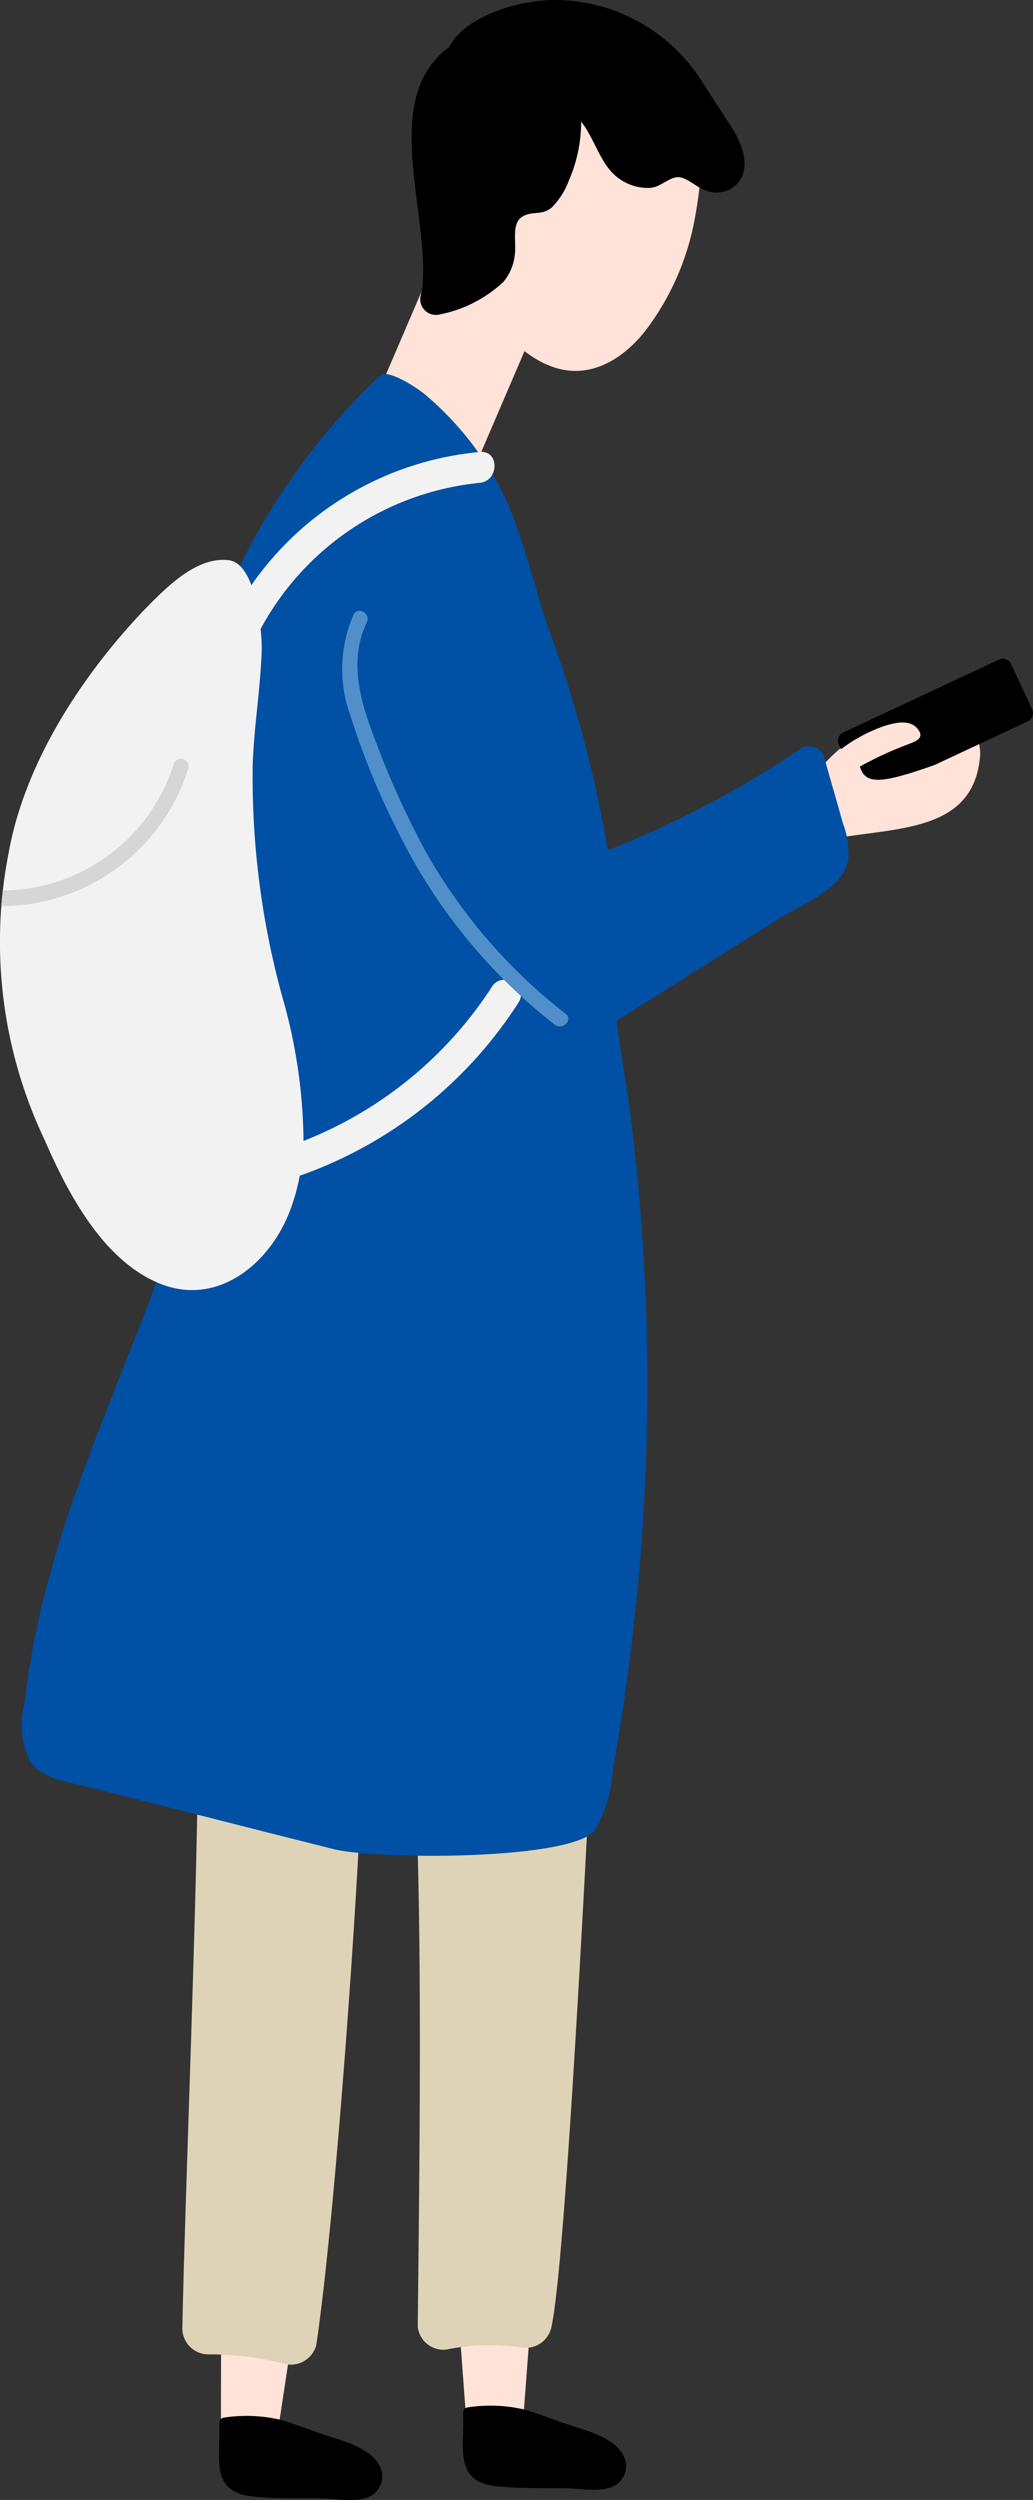<svg id="img_map_illust_boy_sp" xmlns="http://www.w3.org/2000/svg" xmlns:xlink="http://www.w3.org/1999/xlink" width="43.331" height="104.843" viewBox="0 0 43.331 104.843">
  <rect x="0" y="0" width="43.331" height="104.843" fill="#333333" stroke="none"/>
  <defs>
    <clipPath id="clip-path">
      <rect id="長方形_202" data-name="長方形 202" width="43.331" height="104.843" fill="none"/>
    </clipPath>
  </defs>
  <g id="グループ_14980" data-name="グループ 14980" transform="translate(0)" clip-path="url(#clip-path)">
    <path id="パス_14340" data-name="パス 14340" d="M163.114,140.9c-.754.635-.152,1.48-1.692,1.635-.536.054-1,.057-1.469.112a2.164,2.164,0,0,1,.6-.355c.24-.075.509-.056.753-.12a1.573,1.573,0,0,0,.791-.453.438.438,0,0,0-.191-.724,3.341,3.341,0,0,0-3.218.6c-.552.436-1.827,1.6-1.6,2.406a.434.434,0,0,0,.53.3l.077-.03a.575.575,0,0,0,.15-.088l-.327.747a.527.527,0,0,0,.114.556c-.1.11-.207.221-.314.329-.306.313.372-.176.8-.252,2.785-.493,5.955-.287,6.222-3.471.052-.625-.379-1.912-1.226-1.2" transform="translate(-123.229 -110.383)" fill="#ffe3d8"/>
    <path id="パス_14341" data-name="パス 14341" d="M87.556,427.44l2.43.177.879-11.693H86.7Z" transform="translate(-68.026 -326.323)" fill="#ffe3d8"/>
    <path id="パス_14342" data-name="パス 14342" d="M90.129,468.84c-.006-.249-.017-.422.226-.444a6.268,6.268,0,0,1,2.355.1c.821.245,1.435.516,2.312.784.649.2,1.613.554,1.875,1.248a.931.931,0,0,1-.22,1.009c-.457.489-1.547.275-2.112.26-1.009-.026-2.052.021-3.055-.089-1.742-.19-1.351-1.577-1.381-2.867" transform="translate(-70.699 -367.442)"/>
    <path id="パス_14343" data-name="パス 14343" d="M43.02,428.9l2.41.36,1.763-11.593-4.148-.315Z" transform="translate(-33.753 -327.44)" fill="#ffe3d8"/>
    <path id="パス_14344" data-name="パス 14344" d="M42.646,470.84c-.006-.249-.017-.422.226-.444a6.265,6.265,0,0,1,2.355.1c.821.245,1.435.516,2.312.783.649.2,1.612.554,1.875,1.248a.932.932,0,0,1-.22,1.009c-.458.489-1.547.275-2.112.26-1.009-.027-2.052.021-3.055-.089-1.742-.19-1.351-1.577-1.381-2.867" transform="translate(-33.445 -369.012)"/>
    <path id="パス_14345" data-name="パス 14345" d="M41.19,330.468a1.174,1.174,0,0,0-.878-.532c-.02-1.119-1.949-1.369-2.128-.191-.021.138-.039.276-.059.414a1.088,1.088,0,0,0-1.974.589c.041,5.209-.557,19.8-.653,25.013a1.092,1.092,0,0,0,1.078,1.078,12.331,12.331,0,0,1,3.21.4,1.106,1.106,0,0,0,1.328-.785c.8-5.3,1.847-19.986,1.97-25.342a1.055,1.055,0,0,0-1.892-.646" transform="translate(-27.849 -258.102)" fill="#dfd3b7"/>
    <path id="パス_14346" data-name="パス 14346" d="M87.539,320.8c.059-.468-1.988-3.222-2.291-1.875-.038.168-.07.336-.1.506a1.211,1.211,0,0,0-1.491.412,2.056,2.056,0,0,0-.221.047l-.236.081-.023.009a1.073,1.073,0,0,0-1.5,1.082s0,.009,0,.013a1.091,1.091,0,0,0-1.874.837c.622,5.5.376,20.07.328,25.607a1.084,1.084,0,0,0,1.2.95,9.211,9.211,0,0,1,3.18-.083,1.1,1.1,0,0,0,1.234-.9c.673-3.133,1.723-25.486,1.794-26.683" transform="translate(-62.607 -249.934)" fill="#dfd3b7"/>
    <path id="パス_14347" data-name="パス 14347" d="M91.968,9.735a7.044,7.044,0,0,0-3.522-3.9,7.88,7.88,0,0,0-5.86-.392C78.221,7.31,81.18,13.023,80.534,16.5c-.2,1.083,1.453,1.549,1.661.458.059-.306.1-.609.125-.912a1.009,1.009,0,0,0,.347-.009.852.852,0,0,0,1.326-.467,33.218,33.218,0,0,1,.877-3.407.892.892,0,0,0,.985-.579A11.639,11.639,0,0,0,86.4,9.6a4.706,4.706,0,0,0,1.583-.834.839.839,0,0,0,.173-.23c.907.729,1.71,1.687,2.63,2.388.762.58,1.514-.5,1.186-1.186" transform="translate(-62.881 -3.945)"/>
    <path id="パス_14348" data-name="パス 14348" d="M99.877,14.637A3.5,3.5,0,0,0,96.063,13.3a5.658,5.658,0,0,0-3.577,2.679,9.8,9.8,0,0,0-1.3,5.3.757.757,0,0,0-.511,1.206c.9,1.218,2.046,2.756,3.544,3.271,1.562.537,2.97-.364,3.9-1.576a11.025,11.025,0,0,0,2.036-4.666c.272-1.476.5-3.506-.275-4.875" transform="translate(-71.008 -10.36)" fill="#ffe3d8"/>
    <rect id="長方形_201" data-name="長方形 201" width="8.294" height="4.955" transform="translate(15.372 17.61) rotate(-66.778)" fill="#ffe3d8"/>
    <path id="パス_14349" data-name="パス 14349" d="M94.95,5.377c-.447-.705-.971-1.5-1.444-2.231A7.322,7.322,0,0,0,87.554,0c-2.008-.033-5.919,1.289-4.266,4.01a.66.66,0,0,0,.888.233l.5.006c.3.646-1.772,5.335-2.069,5.968a9.042,9.042,0,0,0-.716,2.169.656.656,0,0,0,.8.8,5.444,5.444,0,0,0,2.663-1.36,2.112,2.112,0,0,0,.483-1.147c.074-.543-.165-1.342.349-1.614.438-.232.794-.008,1.218-.38a3.182,3.182,0,0,0,.707-1.133A6.084,6.084,0,0,0,88.618,5.1c.578.715.825,1.876,1.608,2.4a2.042,2.042,0,0,0,1.3.378c.421-.037.76-.421,1.132-.448S93.5,7.9,93.88,8a1.22,1.22,0,0,0,1.1-.134c.858-.617.423-1.783-.028-2.494M84.89,2.835a1.637,1.637,0,0,0-.681.014c-.14-.911,1.147-1.3,2.426-1.427A2.85,2.85,0,0,0,84.89,2.835" transform="translate(-64.242 0)"/>
    <path id="パス_14350" data-name="パス 14350" d="M38.727,91.639c-.255-.915-.52-1.828-.78-2.743a.655.655,0,0,0-.954-.388,41.891,41.891,0,0,1-8.118,4.278,52.708,52.708,0,0,0-2.534-9.424c-.6-1.783-1.192-4.437-2.144-6.063a13.105,13.105,0,0,0-3.045-3.669c-.329-.265-1.525-1.041-1.832-.752-3.965,3.721-7.776,9.771-7.741,15.429a26.581,26.581,0,0,0,.58,4.883,1.02,1.02,0,0,0,.026.35C14.364,102.464,9.69,111,6.756,119.155a47.141,47.141,0,0,0-1.871,6.391c-.2.977-.357,1.965-.467,2.957a3.589,3.589,0,0,0,.216,2.5c.514.725,1.524.836,2.318,1.037l3.478.88c2.319.586,4.636,1.181,6.957,1.76,1.78.443,9.972.472,10.942-.794a5.682,5.682,0,0,0,.745-2.5q.257-1.431.469-2.87.441-3.007.692-6.038a90.377,90.377,0,0,0,.149-12.454q-.178-3.111-.572-6.205c-.165-1.29-.421-2.586-.568-3.886q3.376-2.115,6.744-4.245c.922-.584,2.721-1.254,2.964-2.471a3.44,3.44,0,0,0-.226-1.572" transform="translate(-3.375 -57.129)" fill="#0050a5"/>
    <path id="パス_14351" data-name="パス 14351" d="M171.136,130.9l-6.53,3.056a.38.38,0,0,1-.506-.183l-.888-1.9a.38.38,0,0,1,.183-.506l6.53-3.057a.381.381,0,0,1,.506.183l.888,1.9a.38.38,0,0,1-.183.506" transform="translate(-128.024 -100.648)"/>
    <path id="パス_14352" data-name="パス 14352" d="M165.371,142.417c-2.268.8-2.942.858-3.17.079a14.8,14.8,0,0,1,1.839-.864c.4-.164.905-.269.61-.682-.329-.461-.983-.293-1.436-.153a6.562,6.562,0,0,0-2.453,1.532,1.234,1.234,0,0,0,.654.248,2.267,2.267,0,0,0-.129.356.346.346,0,0,0,.436.4,1.016,1.016,0,0,0,.535.557,1.717,1.717,0,0,0,1.153.248.342.342,0,0,0,.243-.546,7.994,7.994,0,0,0,1.918-.427c.4-.131.2-.886-.2-.747" transform="translate(-126.13 -110.348)" fill="#ffe3d8"/>
    <path id="パス_14353" data-name="パス 14353" d="M20.632,110.4a16.7,16.7,0,0,1-7.9,6.461,22.511,22.511,0,0,0-.911-6.118,34.783,34.783,0,0,1-1.221-9.657c.055-1.622.331-3.228.379-4.85a7.675,7.675,0,0,0-.047-.847,11.775,11.775,0,0,1,9.192-6.128c.819-.083.831-1.373,0-1.294a13.13,13.13,0,0,0-9.579,5.585c-.209-.556-.511-.991-.947-1.045-1.15-.144-2.225.784-3,1.532-.9.874-5.288,5.3-6.25,10.817a19.327,19.327,0,0,0,1.523,11.96c.96,2.207,2.4,4.965,4.718,5.979,2.442,1.069,4.665-.705,5.546-2.935a8.32,8.32,0,0,0,.437-1.54,17.986,17.986,0,0,0,9.177-7.262c.454-.707-.67-1.357-1.123-.656" transform="translate(0 -69.012)" fill="#f2f2f2"/>
    <path id="パス_14354" data-name="パス 14354" d="M76.01,135.808a22.728,22.728,0,0,1-5.878-6.82,36.642,36.642,0,0,1-2.064-4.534c-.627-1.612-1.2-3.4-.4-5.06.178-.37-.372-.7-.555-.324a5.674,5.674,0,0,0-.136,4.222,31.558,31.558,0,0,0,2.064,5.007,23.292,23.292,0,0,0,6.511,7.965c.324.254.784-.2.457-.457" transform="translate(-52.282 -93.291)" fill="#508fc9"/>
    <path id="パス_14355" data-name="パス 14355" d="M7.483,147.9a7.565,7.565,0,0,1-7.167,5.3c-.024.2-.046.424-.065.658A8.231,8.231,0,0,0,8.1,148.07a.323.323,0,0,0-.622-.171" transform="translate(-0.197 -115.857)" fill="#d6d6d6"/>
  </g>
</svg>
